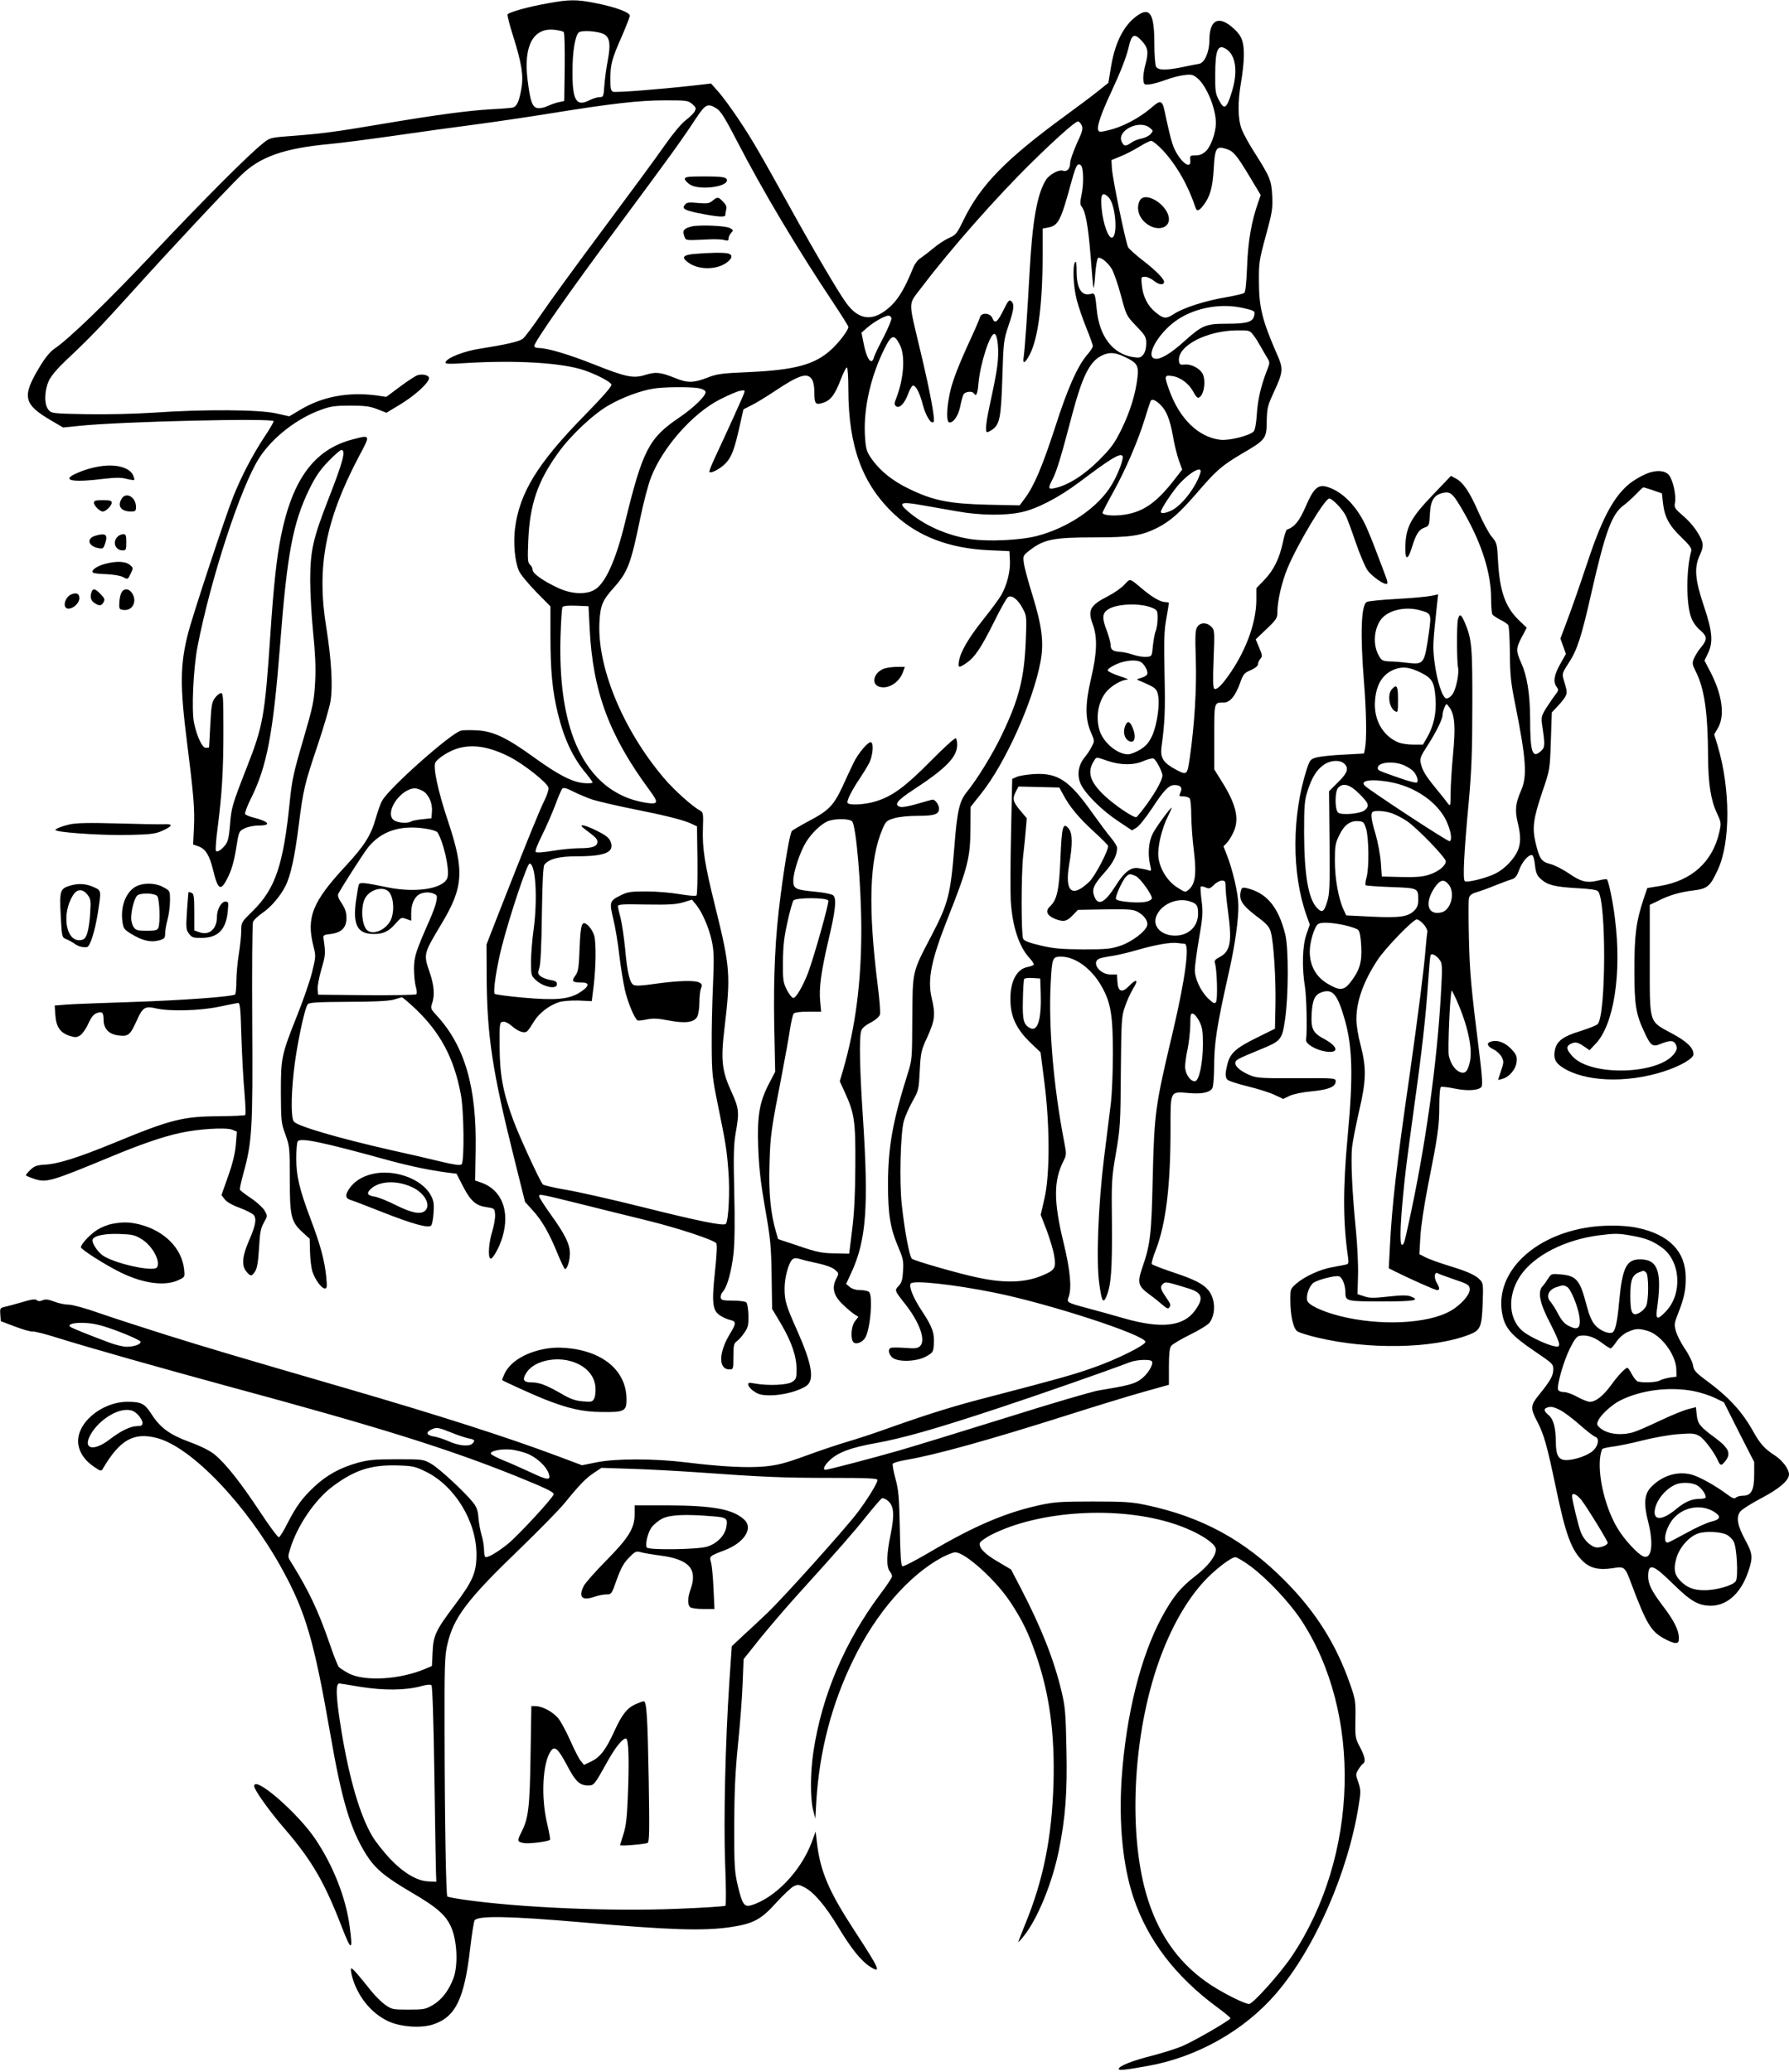 <?xml version="1.0" standalone="no"?>
<!DOCTYPE svg PUBLIC "-//W3C//DTD SVG 20010904//EN"
 "http://www.w3.org/TR/2001/REC-SVG-20010904/DTD/svg10.dtd">
<svg version="1.0" xmlns="http://www.w3.org/2000/svg"
 width="1105pt" height="1280pt" viewBox="0 0 1105 1280"
 preserveAspectRatio="xMidYMid meet">
<g transform="translate(0,1280) scale(0.1,-0.1)"
fill="#000000" stroke="none">
<path d="M3381 12779 c-115 -20 -237 -54 -246 -68 -3 -5 13 -66 35 -136 52
-165 65 -244 50 -325 -14 -80 -29 -109 -54 -115 -12 -2 -70 -7 -131 -10 -144
-8 -350 -36 -670 -90 -301 -51 -381 -61 -564 -75 -134 -10 -135 -11 -180 -48
-89 -71 -357 -340 -666 -667 -295 -313 -526 -536 -617 -598 -27 -18 -58 -55
-91 -110 -114 -188 -104 -234 73 -337 l70 -41 98 10 c255 27 1202 49 1202 29
0 -7 -24 -48 -54 -93 -74 -111 -146 -249 -196 -375 -51 -128 -251 -734 -279
-845 -49 -194 -50 -322 -6 -670 41 -324 48 -413 43 -524 l-5 -108 34 -12 c43
-16 67 -55 89 -145 31 -128 48 -136 93 -43 21 42 37 97 49 172 17 109 18 110
52 127 20 10 57 18 88 18 82 0 65 25 -35 50 -23 6 -45 15 -49 21 -3 6 12 48
34 92 101 201 139 403 182 952 43 563 79 754 180 962 39 79 66 119 118 173 37
38 73 70 80 70 30 0 12 -69 -79 -302 -95 -244 -112 -317 -113 -498 0 -80 8
-226 18 -325 13 -126 17 -216 13 -300 -7 -129 -12 -152 -77 -375 -58 -198 -66
-238 -80 -370 -39 -391 -89 -540 -227 -676 -73 -72 -73 -72 -73 -125 0 -30 -7
-94 -15 -144 -8 -49 -15 -125 -15 -167 0 -42 -4 -79 -8 -82 -23 -14 -331 -36
-632 -46 -184 -6 -368 -13 -409 -16 l-73 -6 4 -59 c5 -73 30 -109 87 -128 36
-11 44 -11 67 3 13 9 36 41 49 71 17 38 32 58 50 65 36 14 45 6 45 -40 0 -56
33 -90 93 -97 60 -7 71 2 112 93 37 82 50 90 121 74 83 -19 268 -14 384 10 58
12 112 23 120 24 13 1 16 -31 21 -209 4 -115 12 -270 19 -343 6 -74 9 -137 5
-140 -4 -4 -77 -7 -163 -8 -223 -1 -297 -20 -646 -164 -222 -91 -347 -131
-430 -135 -48 -3 -64 -9 -87 -31 -16 -15 -29 -31 -29 -34 0 -4 25 -14 55 -24
73 -23 103 -14 465 136 187 78 323 125 433 149 112 25 282 35 321 20 l29 -12
-6 -77 c-4 -53 -18 -114 -47 -196 l-42 -119 20 -26 c12 -16 46 -36 93 -53 41
-15 80 -36 87 -45 18 -24 10 -66 -29 -155 -42 -96 -48 -154 -19 -191 27 -34
35 -34 56 -1 12 18 19 59 24 143 5 96 11 125 30 158 23 41 23 41 4 75 -11 18
-49 53 -84 76 -36 24 -67 48 -68 53 -2 6 8 51 22 102 53 191 58 274 54 931 -2
330 0 610 5 621 4 11 30 36 58 55 51 34 112 105 142 166 32 62 58 182 82 374
29 227 35 252 120 505 35 105 69 221 76 260 16 92 6 260 -25 455 -62 376 -7
665 200 1058 74 138 74 137 -39 107 -234 -61 -370 -244 -441 -595 -27 -134
-46 -308 -66 -609 -34 -507 -45 -566 -146 -823 -90 -230 -95 -248 -103 -351
-6 -73 -12 -104 -27 -124 -24 -32 -51 -50 -60 -40 -4 4 0 67 10 140 27 210 36
355 36 605 0 211 -2 233 -16 230 -9 -2 -26 -15 -37 -31 -18 -23 -22 -48 -28
-165 -4 -75 -7 -138 -8 -139 0 -2 -9 -3 -20 -3 -22 0 -54 69 -72 152 -17 77
-5 338 21 473 82 423 268 990 382 1167 81 125 232 243 380 296 62 23 89 26
183 26 90 0 120 -4 166 -22 l56 -22 91 55 c89 55 172 131 172 159 0 19 -43 28
-74 17 -13 -6 -62 -37 -107 -71 l-83 -62 -60 9 c-174 23 -335 -7 -470 -88
l-69 -41 -81 18 c-102 24 -451 26 -751 5 -117 -8 -290 -12 -418 -10 -215 4
-219 5 -238 28 -27 33 -25 117 3 179 14 30 52 75 107 127 142 133 209 203 406
421 231 257 587 637 675 722 117 114 265 166 545 192 66 6 242 29 390 50 149
22 376 53 505 70 129 17 345 49 480 71 366 59 538 79 697 79 134 0 143 -1 169
-23 23 -20 25 -26 15 -45 -6 -12 -32 -37 -57 -56 -27 -21 -80 -85 -131 -158
-47 -68 -215 -296 -373 -508 -158 -212 -331 -449 -384 -527 -53 -78 -106 -149
-118 -157 -24 -17 -109 -36 -262 -60 -100 -15 -206 -57 -214 -84 -3 -11 19
-12 124 -5 313 19 597 2 734 -45 78 -27 160 -70 167 -88 3 -10 -51 -72 -163
-187 -293 -298 -405 -481 -433 -703 -11 -89 -1 -201 24 -260 8 -20 56 -78 105
-129 l90 -91 0 -183 c0 -217 12 -340 46 -480 39 -158 94 -275 175 -370 21 -26
39 -51 39 -55 0 -5 -24 -6 -52 -4 -73 6 -160 51 -308 158 -170 123 -252 162
-352 168 -42 2 -88 2 -101 -2 -61 -15 -437 -348 -485 -430 -11 -17 -29 -69
-42 -115 -29 -102 -70 -167 -185 -291 -205 -221 -244 -317 -199 -495 16 -62
15 -66 -9 -164 -14 -55 -55 -173 -91 -263 -98 -246 -101 -262 -101 -478 1
-176 2 -189 28 -259 26 -72 27 -82 27 -271 0 -234 8 -267 77 -331 l46 -42 2
-81 c1 -45 8 -100 15 -122 16 -49 56 -104 77 -104 13 0 14 11 8 73 -10 100
-36 197 -96 355 -70 186 -89 267 -89 376 0 50 4 97 9 105 16 24 148 -3 564
-118 138 -37 253 -61 369 -76 l48 -6 41 -80 c47 -90 79 -118 147 -127 46 -7
47 -8 50 -44 2 -20 -6 -67 -17 -104 -22 -69 -28 -159 -12 -169 13 -8 56 69 75
134 47 159 -5 291 -131 335 l-38 13 3 189 c7 387 -67 642 -241 831 -37 40 -38
45 -28 74 17 50 13 110 -14 189 -40 117 -40 115 71 301 138 229 144 330 39
643 -59 177 -91 326 -76 355 15 27 84 71 137 87 94 28 195 12 320 -51 89 -45
238 -163 242 -192 2 -12 -10 -48 -26 -80 -28 -56 -111 -259 -279 -688 l-78
-200 1 -200 c2 -363 35 -582 171 -1125 l66 -265 48 -53 c57 -62 102 -141 154
-269 21 -51 41 -93 45 -93 14 0 30 52 30 97 0 57 -30 118 -121 244 -38 53 -69
102 -69 109 0 15 2 15 260 -49 113 -28 296 -74 408 -101 187 -46 403 -117 426
-140 6 -6 4 -68 -8 -178 -21 -198 -15 -241 37 -272 17 -11 44 -22 59 -25 36
-8 35 -23 -2 -83 -72 -118 -74 -222 -4 -222 23 0 24 2 24 79 0 70 3 82 21 95
12 8 33 32 47 53 23 33 26 47 25 107 -1 38 -7 74 -13 80 -6 6 -43 11 -83 11
-61 0 -72 3 -75 18 -2 10 3 26 12 36 28 30 55 129 67 239 7 70 9 203 4 382 -5
225 -3 290 9 360 23 128 21 152 -25 253 -60 130 -68 197 -44 395 39 327 35
378 -55 742 -68 273 -83 369 -78 498 3 85 1 94 -17 104 -49 26 -160 126 -224
201 -255 301 -415 690 -398 969 6 100 19 130 89 208 85 95 105 146 163 430 20
95 49 208 66 250 71 185 257 396 425 482 49 25 104 49 123 53 30 6 33 5 28
-11 -5 -19 -98 -223 -179 -397 -23 -48 -39 -90 -36 -93 12 -11 74 24 105 59
34 39 51 86 83 230 l22 98 51 26 c29 14 90 52 137 83 154 103 205 120 234 78
10 -14 16 -44 16 -78 0 -76 7 -84 55 -68 47 15 73 51 110 148 15 39 31 70 36
70 5 0 9 -61 9 -137 1 -353 87 -586 285 -771 145 -136 340 -210 580 -221 l130
-6 3 -58 c3 -67 -18 -152 -54 -214 -13 -23 -64 -92 -113 -153 -91 -115 -138
-196 -148 -256 -7 -41 0 -42 48 -9 51 36 90 94 169 253 38 77 76 145 85 152
22 18 63 -12 93 -71 23 -42 24 -50 18 -194 -9 -233 -41 -361 -147 -583 -56
-118 -151 -273 -218 -356 -45 -56 -59 -116 -76 -336 -24 -300 -38 -352 -144
-555 -117 -224 -114 -210 -116 -505 -1 -250 -1 -257 -29 -345 -92 -292 -120
-450 -121 -675 0 -195 13 -277 67 -403 26 -61 30 -80 26 -138 -3 -54 -8 -73
-27 -93 -26 -28 -27 -27 40 -112 89 -113 128 -223 93 -259 -15 -15 -30 -17
-94 -12 -41 3 -81 3 -87 0 -20 -7 -15 -38 8 -59 33 -30 150 -27 209 6 43 24
45 28 48 75 5 70 -10 110 -73 205 -53 80 -82 150 -70 170 14 23 266 -5 519
-56 341 -69 931 -262 931 -304 0 -20 -176 -108 -319 -158 -116 -42 -235 -75
-631 -178 -230 -59 -375 -104 -635 -196 -85 -31 -198 -68 -250 -83 -52 -15
-169 -54 -259 -87 -137 -50 -180 -60 -263 -68 -108 -9 -262 -1 -483 26 -195
24 -434 24 -550 0 l-90 -18 -160 60 c-311 116 -717 246 -1265 406 -740 215
-903 264 -1146 340 -148 47 -334 107 -414 135 -81 29 -163 51 -185 51 -22 0
-62 8 -90 19 -37 14 -55 16 -72 8 -16 -7 -26 -7 -36 1 -9 8 -34 5 -92 -13 -44
-13 -93 -26 -108 -29 -26 -6 -28 -10 -25 -47 l3 -41 90 -34 c50 -19 98 -32
107 -30 10 2 82 -16 160 -41 200 -62 627 -183 1068 -303 921 -249 1340 -381
1760 -550 182 -74 230 -97 230 -111 0 -18 -218 -254 -283 -307 -61 -49 -116
-82 -137 -82 -5 0 -10 19 -10 43 0 24 -7 67 -16 96 -8 29 -17 77 -19 107 -3
42 -11 64 -33 92 -52 65 -206 208 -257 238 -50 29 -51 29 -215 29 -142 0 -176
-4 -245 -23 -107 -31 -187 -75 -263 -146 -75 -70 -112 -121 -168 -230 -22 -44
-45 -81 -51 -83 -6 -2 -59 69 -118 159 -119 180 -211 296 -279 352 -29 24 -85
52 -156 78 -124 46 -181 88 -237 176 -40 61 -61 72 -146 72 -164 -1 -322 -138
-303 -264 8 -53 42 -101 99 -139 38 -26 43 -27 52 -11 105 179 191 228 335
190 213 -56 551 -409 770 -805 148 -268 200 -447 300 -1022 71 -411 124 -589
222 -746 55 -87 116 -138 278 -233 166 -97 218 -144 251 -226 34 -87 38 -229
10 -305 -30 -78 -72 -133 -128 -166 -44 -26 -56 -28 -150 -28 -96 0 -103 1
-144 30 -24 17 -62 55 -86 85 -78 98 -114 140 -123 140 -4 0 -3 -21 4 -48 33
-122 115 -226 220 -277 76 -37 206 -47 283 -21 138 46 192 159 228 476 10 85
22 160 27 167 23 29 212 26 653 -12 556 -49 762 -55 930 -30 138 21 186 46
280 151 43 47 91 92 106 100 26 13 32 13 67 -5 59 -30 131 -115 212 -250 81
-134 141 -207 196 -242 70 -43 57 -14 -97 222 -161 247 -214 370 -234 554 l-7
60 -22 -60 c-66 -182 -230 -353 -378 -396 -41 -11 -53 7 -80 118 -21 91 -23
119 -23 373 1 210 6 329 23 500 13 124 26 294 29 378 l6 152 102 128 c57 70
156 186 220 257 267 295 357 398 435 496 46 57 89 107 96 112 7 4 23 -2 39
-15 37 -33 41 -84 16 -208 -25 -121 -27 -198 -6 -226 8 -10 15 -25 15 -32 0
-8 -31 -55 -69 -105 -222 -296 -365 -632 -417 -980 -19 -127 -20 -285 -2 -357
l14 -55 6 105 c19 311 95 603 228 875 140 289 345 525 551 635 31 16 67 30 79
30 62 0 254 -174 343 -311 75 -115 109 -186 157 -325 83 -240 116 -488 107
-794 -10 -330 -62 -592 -173 -863 -24 -59 -44 -111 -44 -114 0 -3 16 14 35 38
84 106 174 325 215 526 41 204 53 359 47 628 -4 222 -8 262 -30 355 -47 197
-124 392 -250 635 l-62 119 -81 48 c-81 47 -118 85 -112 115 2 9 32 31 68 50
299 153 794 182 1138 67 135 -45 252 -117 252 -156 0 -42 -49 -105 -130 -167
-90 -70 -136 -127 -204 -252 -131 -243 -221 -605 -248 -998 -18 -275 7 -535
72 -731 88 -265 261 -492 523 -684 42 -31 77 -60 77 -64 0 -12 -222 -140 -296
-172 -38 -16 -123 -43 -189 -60 -123 -31 -205 -64 -205 -82 0 -10 42 -6 180
19 303 54 594 218 790 445 239 276 448 752 513 1170 13 79 12 92 -3 137 -17
47 -17 50 0 79 10 16 23 33 29 36 18 12 12 44 -19 103 -29 54 -30 61 -28 172
2 108 0 123 -31 211 -86 250 -213 452 -406 646 -247 249 -511 393 -855 466
-91 19 -135 22 -330 22 -195 0 -239 -3 -326 -22 -212 -46 -405 -128 -683 -292
-85 -50 -160 -89 -167 -86 -9 3 -13 66 -16 233 -4 193 -8 240 -27 308 -12 44
-19 85 -17 91 3 7 38 17 78 24 184 31 515 123 1019 283 163 52 366 114 452
138 l157 44 0 111 c0 79 4 116 14 129 8 11 61 42 117 70 58 28 111 61 121 75
39 55 35 148 -9 200 -33 40 -90 68 -230 114 -62 21 -115 42 -119 47 -3 5 8 44
25 87 63 163 91 397 91 748 0 240 -5 231 116 221 78 -7 129 4 143 32 5 9 9 62
10 117 0 163 16 262 95 614 35 156 57 316 55 400 -1 71 -35 216 -71 308 l-21
53 21 22 c12 12 31 44 43 71 35 81 13 171 -80 317 l-41 66 0 201 c0 218 -2
212 60 212 37 0 70 39 99 119 20 57 27 64 67 81 27 12 44 26 44 36 0 10 7 25
15 34 13 15 12 22 -7 68 l-22 52 67 64 c61 58 67 68 67 104 0 69 27 186 63
273 63 150 230 429 257 429 20 0 81 -64 103 -107 8 -16 35 -88 60 -162 25 -73
58 -151 73 -173 28 -40 109 -96 122 -84 3 4 0 21 -7 39 -6 18 -32 85 -57 151
-24 65 -56 142 -69 170 -58 123 -145 210 -237 238 -57 17 -84 -7 -134 -123
-38 -88 -68 -125 -115 -141 -5 -2 -17 -37 -25 -78 -21 -100 -57 -173 -115
-233 l-49 -51 0 -71 c0 -134 -58 -299 -155 -444 -54 -80 -89 -116 -105 -106
-8 5 -9 58 -4 184 7 173 6 179 -15 200 -27 27 -66 27 -85 -1 -13 -18 -15 -50
-10 -202 6 -177 -8 -405 -37 -607 -16 -108 -17 -110 -85 -74 -79 42 -98 73
-90 138 21 156 24 224 19 452 -4 205 -3 267 11 343 9 50 16 94 16 97 0 3 -9 5
-20 5 -29 0 -77 26 -135 74 -92 77 -82 74 -120 34 -18 -20 -64 -52 -101 -71
-110 -56 -127 -86 -95 -172 30 -81 28 -175 -10 -337 -37 -157 -37 -250 0 -334
22 -50 22 -53 5 -85 -9 -19 -30 -51 -47 -71 -38 -48 -46 -110 -21 -163 28 -60
129 -160 226 -225 l90 -60 28 17 c16 9 59 64 97 121 71 109 102 142 137 142
38 0 51 -15 38 -44 -11 -25 -10 -26 17 -26 16 0 33 -6 39 -12 6 -7 10 -56 10
-108 1 -52 7 -149 16 -215 18 -151 9 -212 -39 -247 -15 -11 -18 -10 -69 23
-57 38 -103 113 -111 184 -7 59 20 176 60 254 14 28 24 51 22 51 -9 0 -96
-119 -117 -160 -25 -49 -32 -125 -16 -194 9 -38 8 -39 -15 -31 -13 4 -40 9
-60 12 -45 6 -85 -25 -136 -106 -68 -108 -109 -130 -133 -71 -18 44 -7 72 60
147 55 61 80 110 80 155 0 9 -16 36 -36 60 -20 23 -72 93 -115 153 -143 203
-214 251 -361 243 -46 -3 -95 -11 -109 -18 l-27 -12 -7 -327 c-4 -179 -5 -371
-2 -426 10 -157 50 -282 116 -354 17 -18 29 -37 26 -41 -3 -4 -20 -11 -38 -14
-73 -14 -114 -102 -105 -230 6 -88 42 -159 120 -235 l65 -62 24 -187 c34 -267
34 -572 0 -717 l-23 -100 36 -93 c19 -51 41 -122 47 -158 13 -77 6 -90 -69
-122 -106 -46 -231 -51 -397 -16 -114 23 -399 105 -413 118 -15 15 -45 174
-62 334 -16 140 -8 445 13 518 8 28 32 82 53 120 38 67 39 73 45 189 6 113 8
125 48 211 46 103 50 136 25 241 -26 114 -2 233 101 493 123 311 138 371 139
550 l1 135 65 82 c150 188 322 572 367 816 22 120 9 219 -52 417 -25 80 -48
166 -51 191 -6 46 -6 47 41 83 84 64 146 76 389 76 233 0 296 10 394 59 80 41
135 89 246 217 118 138 153 168 280 243 144 84 149 91 150 198 2 81 5 96 43
178 60 130 61 145 19 240 -89 204 -110 287 -110 445 -1 117 2 135 43 285 39
144 43 168 39 245 -5 95 -13 116 -109 267 -33 51 -68 115 -79 143 -25 63 -26
170 -4 295 9 50 17 124 17 165 0 82 -13 118 -60 161 -93 87 -153 60 -153 -69
0 -72 -29 -139 -62 -146 -13 -2 -58 -11 -101 -20 -107 -22 -154 -21 -167 3 -5
11 -10 74 -10 141 0 176 -25 224 -94 181 -88 -55 -147 -164 -173 -320 l-17
-103 -65 -52 c-36 -29 -127 -97 -201 -151 -368 -269 -523 -428 -628 -643 -41
-85 -48 -94 -90 -112 -25 -11 -68 -39 -96 -63 -28 -23 -64 -51 -79 -61 -16 -9
-35 -34 -44 -54 -64 -159 -111 -229 -189 -281 -84 -55 -159 -37 -227 57 -46
62 -201 326 -333 565 -203 366 -247 443 -330 567 -46 69 -103 147 -128 174
l-44 50 -103 -12 c-224 -25 -486 -45 -502 -39 -14 5 -17 20 -17 79 0 90 9 124
71 264 27 62 49 119 49 127 0 21 -91 54 -213 78 -117 23 -160 23 -296 -2z
m101 -177 c5 -5 7 -102 6 -217 l-3 -209 -32 -7 c-18 -3 -48 -14 -68 -23 -20
-10 -48 -16 -63 -14 -34 4 -47 41 -63 172 -27 212 34 326 165 312 27 -3 53 -9
58 -14z m253 -16 c32 -21 37 -64 19 -159 -9 -45 -18 -115 -21 -154 -5 -69 -6
-73 -29 -73 -14 0 -43 -9 -65 -20 -80 -41 -104 1 -103 180 0 117 15 212 37
238 15 18 129 10 162 -12z m3316 -37 c40 -43 44 -70 25 -143 -10 -35 -16 -78
-14 -97 3 -32 5 -34 38 -30 19 1 64 14 99 27 35 13 87 27 115 30 46 6 55 3 82
-19 57 -48 114 -187 114 -277 0 -57 -29 -141 -60 -172 -21 -20 -38 -28 -65
-28 -34 0 -36 -2 -33 -27 9 -78 -81 4 -111 101 -11 34 -27 102 -37 149 -25
126 -27 128 -99 66 -73 -61 -174 -114 -256 -133 -53 -13 -61 -13 -66 1 -9 22
21 107 79 231 60 129 94 216 109 279 18 81 35 90 80 42z m527 -55 c56 -39 68
-141 31 -260 -33 -108 -47 -116 -81 -51 -20 37 -23 56 -22 157 0 156 17 193
72 154z m-3152 -364 c26 -17 52 -58 127 -203 159 -308 375 -670 597 -1002 49
-74 90 -139 90 -145 0 -20 -56 -94 -105 -139 -102 -94 -224 -127 -515 -140
-164 -7 -193 -11 -253 -35 -84 -32 -121 -33 -198 -1 -90 36 -119 39 -183 19
-74 -23 -116 -15 -318 65 -155 62 -288 101 -340 101 -17 0 -28 5 -28 13 0 24
218 336 520 742 321 433 386 523 475 658 63 95 75 101 131 67z m2255 -104 c10
-20 5 -38 -30 -113 -22 -50 -41 -103 -41 -120 0 -34 -20 -56 -43 -48 -25 10
-85 -22 -107 -57 -54 -87 -83 -252 -100 -558 -14 -262 -30 -486 -37 -534 -8
-49 8 -42 38 15 52 102 79 315 79 620 l0 157 32 6 c66 13 79 38 148 291 25 92
36 111 56 94 17 -14 19 -116 3 -189 -8 -38 -8 -54 1 -65 25 -31 41 -118 56
-304 8 -107 16 -196 18 -199 3 -2 8 37 11 87 4 50 12 94 17 97 14 9 56 -23 83
-64 13 -20 39 -94 58 -165 34 -127 34 -127 95 -191 57 -59 62 -68 62 -109 0
-28 -7 -53 -18 -67 -16 -20 -24 -22 -63 -16 -126 19 -210 129 -225 296 -9 92
-12 102 -34 95 -58 -18 -90 31 -90 137 0 51 -3 68 -10 58 -16 -25 -11 -147 10
-230 11 -43 38 -122 60 -176 22 -54 40 -104 40 -112 0 -8 -16 -33 -36 -55 -59
-70 -120 -206 -198 -450 -77 -236 -128 -358 -186 -436 l-32 -43 -196 4 c-239
6 -337 25 -487 98 -107 51 -186 117 -240 198 -24 37 -28 55 -33 136 -8 167 37
365 123 536 42 84 59 87 93 20 35 -69 25 -209 -23 -332 -12 -30 -12 -38 -1
-47 21 -17 53 16 74 73 10 27 23 51 29 53 18 6 43 -40 63 -118 18 -68 51 -121
66 -106 12 11 -21 187 -80 434 -78 331 -79 284 8 400 179 236 462 557 678 769
147 145 270 254 286 254 7 0 17 -11 23 -24z m420 -15 c23 -19 23 -19 5 -40
-10 -11 -35 -23 -55 -27 -20 -3 -48 -14 -63 -25 -36 -25 -46 -24 -60 6 -31 68
109 138 173 86z m82 -140 c86 -94 156 -217 201 -353 8 -26 22 -22 50 15 41 53
57 114 63 230 7 123 16 137 77 117 45 -14 63 -36 144 -170 l69 -115 -14 -40
c-43 -121 -64 -242 -70 -397 -4 -99 -10 -161 -17 -167 -7 -6 -56 -17 -111 -27
-128 -21 -268 -66 -323 -103 -50 -33 -65 -31 -116 11 -47 38 -76 96 -83 164
-6 53 -5 54 20 54 14 0 39 -12 56 -26 29 -24 61 -27 61 -5 0 19 -54 73 -131
132 -43 33 -84 70 -91 82 -15 28 -95 416 -100 485 l-3 53 56 23 c31 12 82 39
115 59 32 20 66 37 75 37 9 0 42 -27 72 -59z m-334 -292 c42 -45 57 -240 19
-247 -22 -4 -54 84 -63 175 -10 94 3 115 44 72z m834 -683 c69 -16 71 -18 63
-49 -9 -36 -46 -47 -167 -47 -133 0 -153 -9 -266 -110 -86 -78 -151 -115 -183
-105 -58 18 34 171 149 244 113 73 269 99 404 67z m-2177 -60 c3 -8 -19 -61
-48 -118 -30 -57 -57 -113 -60 -125 -14 -54 -45 -13 -64 87 l-13 65 37 32 c39
34 108 73 130 73 7 0 15 -6 18 -14z m2237 -108 c14 -18 34 -51 46 -73 12 -22
30 -52 39 -67 16 -26 16 -30 -2 -75 -38 -98 -57 -181 -63 -271 -4 -60 -11 -99
-20 -108 -27 -26 -151 -57 -205 -51 -135 16 -251 128 -315 304 -33 91 -32 97
17 90 51 -7 104 -47 131 -98 11 -22 25 -39 32 -36 35 11 49 115 21 155 -22 31
-70 54 -107 50 -28 -3 -32 0 -35 22 -11 93 171 188 360 189 75 1 77 0 101 -31z
m-798 -132 c78 -36 89 -54 81 -126 -12 -104 -45 -211 -98 -320 -45 -91 -64
-117 -142 -195 -92 -92 -193 -155 -274 -171 -39 -8 -40 -1 -7 63 24 49 52 142
119 398 60 225 105 318 175 355 48 26 86 25 146 -4z m-2630 -194 c25 -5 41
-13 43 -23 4 -23 -72 -97 -163 -159 -187 -126 -226 -202 -334 -646 -58 -240
-125 -385 -193 -420 -55 -29 -142 -23 -221 14 -91 42 -157 89 -157 111 0 10
-7 25 -16 32 -14 12 -16 32 -11 149 9 224 58 367 185 543 77 108 220 242 315
295 82 47 192 88 272 101 62 11 227 12 280 3z m2849 -99 c39 -36 62 -91 81
-198 8 -49 25 -116 36 -148 l21 -58 -44 -57 c-111 -144 -193 -203 -309 -221
-66 -11 -139 -5 -139 11 0 5 29 61 65 126 77 139 152 313 196 454 17 57 34
106 36 111 8 14 28 7 57 -20z m-231 -319 c11 -11 -25 -109 -64 -175 -82 -141
-268 -269 -464 -320 -103 -27 -306 -36 -413 -19 -146 23 -286 86 -384 171 -63
54 -46 62 87 38 61 -11 161 -28 223 -39 135 -24 289 -26 387 -5 98 20 233 90
361 186 197 148 250 180 267 163z m481 -106 c-27 -88 -115 -202 -179 -232 -36
-17 -65 -21 -65 -8 0 18 78 134 118 177 71 75 141 110 126 63z m-300 -832 c34
-14 36 -17 36 -65 0 -27 -5 -62 -11 -78 -7 -15 -14 -57 -18 -93 -6 -65 -6 -65
-39 -68 -18 -2 -55 4 -82 13 -26 9 -63 17 -82 18 -44 3 -58 13 -58 42 0 14
-11 55 -25 92 -29 75 -27 105 9 128 54 36 197 41 270 11z m-3472 -127 c19
-390 120 -662 371 -1002 57 -78 54 -88 -25 -76 -206 33 -359 169 -445 397 -61
164 -88 370 -81 627 3 94 8 177 12 184 5 8 33 11 84 9 l77 -3 7 -136z m3409
-212 c22 -17 41 -56 35 -72 -3 -8 -20 -18 -38 -23 -28 -8 -30 -10 -13 -16 11
-4 40 -17 65 -29 38 -19 46 -28 53 -62 12 -58 -7 -184 -36 -249 -20 -43 -37
-63 -73 -86 -26 -16 -61 -30 -76 -30 -67 0 -154 73 -177 149 -24 83 -8 175 41
236 33 39 94 75 130 76 13 0 -8 10 -46 22 -38 12 -71 28 -74 35 -2 7 19 23 50
37 57 27 132 33 159 12z m-208 -608 c80 -27 161 -27 221 0 26 11 53 18 61 15
15 -6 55 -82 55 -105 -1 -27 -37 -94 -94 -174 -32 -44 -62 -81 -67 -83 -16 -6
-132 72 -195 131 -91 85 -111 146 -68 215 17 27 11 27 87 1z m-3183 -239 c36
-11 142 -36 236 -55 207 -41 324 -70 373 -93 l36 -17 3 -209 c1 -115 -1 -213
-6 -218 -5 -5 -51 -1 -103 8 -52 9 -144 17 -206 17 -98 0 -117 -3 -159 -24
-69 -34 -71 -42 -46 -146 12 -48 29 -149 37 -223 9 -74 25 -172 35 -217 18
-77 59 -175 78 -187 4 -2 30 0 56 6 39 8 68 7 135 -6 104 -20 159 -13 178 24
7 14 13 53 13 87 0 34 4 73 10 87 8 21 6 27 -10 36 -28 15 -130 12 -268 -7
-89 -13 -127 -15 -140 -7 -23 15 -38 78 -51 225 -7 68 -19 151 -27 184 -9 33
-17 67 -17 75 -2 13 22 15 171 12 138 -2 185 0 230 13 l56 17 24 -29 c38 -45
81 -144 98 -224 14 -62 15 -106 8 -274 -5 -110 -9 -281 -8 -380 1 -166 4 -194
37 -355 50 -246 56 -280 66 -415 10 -122 1 -309 -16 -326 -14 -14 -163 16
-523 106 -184 46 -393 93 -465 105 -71 12 -135 27 -142 33 -17 17 -147 299
-183 398 -63 170 -83 278 -84 449 -1 151 0 155 21 158 12 2 35 -9 55 -27 41
-36 81 -48 97 -29 7 7 25 34 40 59 32 51 94 99 154 118 21 7 73 11 120 10 l82
-4 12 95 c14 120 16 264 3 311 -6 19 -21 46 -35 59 -41 39 -49 18 -55 -140 -5
-122 -8 -142 -27 -168 -25 -35 -18 -42 44 -42 48 0 41 -26 -17 -62 -67 -42
-150 -49 -350 -31 -91 8 -169 19 -174 23 -12 12 11 166 44 294 50 194 156 511
171 511 38 0 51 -221 24 -415 -8 -58 -15 -144 -15 -191 0 -81 1 -87 28 -112
47 -45 132 -62 132 -27 0 15 -9 21 -41 26 -22 4 -49 14 -60 23 -17 14 -18 20
-8 51 8 22 14 142 16 330 3 203 8 299 16 309 29 35 90 51 200 51 181 0 238 27
206 96 -10 21 -35 39 -89 65 -76 37 -114 41 -69 8 68 -51 79 -62 79 -79 0 -29
-31 -40 -109 -40 -38 0 -113 -7 -166 -16 -59 -10 -100 -13 -106 -7 -5 5 10 46
39 103 26 52 62 136 81 185 18 50 38 95 43 102 8 9 23 6 67 -16 31 -16 86 -39
121 -51z m2907 31 c38 -73 97 -144 187 -226 46 -42 87 -83 90 -90 7 -20 -79
-187 -116 -222 -107 -103 -153 -63 -124 107 22 125 21 192 -3 221 -35 43 -43
15 -51 -183 -8 -198 -21 -257 -65 -298 -30 -28 -19 -55 30 -76 52 -21 75 -17
110 21 l33 34 168 3 c144 2 174 0 201 -15 41 -22 67 -60 58 -86 -11 -37 -94
-99 -163 -123 -60 -20 -85 -23 -232 -23 -136 1 -182 5 -263 24 -68 16 -100 28
-107 41 -13 24 -13 397 0 515 6 50 13 122 16 160 l6 70 -41 49 c-45 53 -49 72
-26 117 l16 30 126 -3 126 -3 24 -44z m-3958 24 c37 -19 63 -74 59 -128 l-3
-42 -56 -6 c-31 -3 -61 -9 -68 -13 -25 -16 -93 -9 -113 11 -50 51 48 191 135
193 10 0 31 -7 46 -15z m25 -235 c33 -5 63 -15 68 -22 36 -57 74 -219 63 -274
-13 -72 -188 -103 -370 -66 -150 31 -173 33 -179 16 -3 -8 -11 -55 -18 -104
-19 -146 11 -200 111 -200 59 0 92 16 133 63 35 40 38 41 67 30 l31 -11 0 46
c0 68 27 115 70 125 22 6 46 5 64 -2 26 -10 28 -14 21 -49 -3 -20 -22 -73 -42
-117 -85 -193 -96 -227 -96 -300 0 -38 5 -88 11 -110 7 -22 8 -43 4 -47 -5 -5
-143 -7 -308 -6 l-299 3 -3 33 c-2 18 9 74 23 124 26 87 27 97 13 193 -3 17 4
21 44 25 67 8 98 39 98 99 0 34 -8 58 -29 90 -21 31 -27 49 -21 60 23 44 156
251 182 284 83 104 203 143 362 117z m4381 -292 c29 -13 108 -125 99 -140 -13
-20 -57 -27 -135 -21 -54 4 -83 11 -86 20 -6 15 40 115 63 138 19 18 25 18 59
3z m555 -70 c0 -24 7 -90 15 -148 26 -193 15 -249 -56 -285 -25 -13 -30 -21
-24 -38 12 -39 17 -221 6 -237 -8 -12 -16 -9 -47 20 -47 45 -84 123 -84 178 0
23 12 111 26 194 23 134 25 162 16 232 -6 44 -8 84 -6 88 3 4 16 2 30 -4 22
-10 28 -8 52 15 14 15 37 27 49 27 20 0 23 -5 23 -42z m-5163 -34 c27 -41 29
-123 5 -171 -32 -61 -111 -92 -146 -58 -32 33 -39 141 -12 194 31 60 123 81
153 35z m4950 -55 c36 -13 43 -25 43 -74 0 -79 -59 -135 -142 -135 -82 0 -138
54 -118 114 26 79 134 127 217 95z m-41 -259 c34 0 6 -213 -71 -541 -110 -463
-115 -501 -125 -904 -8 -360 -15 -413 -66 -561 -30 -89 -24 -110 46 -161 25
-18 60 -46 79 -63 26 -23 37 -27 43 -18 11 18 11 18 -22 67 -34 50 -36 63 -15
81 15 13 25 11 160 -31 82 -26 91 -60 36 -135 -71 -99 -208 -114 -436 -49 -71
21 -175 49 -230 64 -124 33 -127 35 -115 67 21 54 11 165 -30 334 -63 258 -63
386 -1 508 18 36 19 43 5 113 -67 346 -99 721 -84 988 8 154 11 161 64 161 88
0 190 -75 251 -185 56 -99 69 -177 69 -415 0 -113 -6 -248 -12 -300 -6 -52
-26 -207 -43 -345 -36 -294 -49 -637 -29 -777 15 -108 24 -124 44 -77 29 69
36 167 34 446 -3 265 -2 286 25 441 26 152 28 182 30 500 3 315 4 341 25 402
12 36 35 86 51 113 35 54 21 64 -24 17 -44 -46 -69 -38 -73 23 l-3 47 -40 0
c-69 0 -122 78 -66 99 12 4 45 11 74 15 29 4 99 20 157 37 118 34 208 49 250
43 16 -2 35 -4 42 -4z m-888 -300 c6 -165 -18 -247 -66 -221 -40 21 -47 49
-44 175 1 65 5 123 8 128 3 5 27 8 52 6 l47 -3 3 -85z m-3862 -102 c154 -147
238 -304 280 -527 20 -101 23 -416 5 -434 -8 -8 -44 -3 -128 17 -65 16 -203
48 -308 71 -320 73 -569 145 -599 175 -18 18 -19 146 -2 305 16 153 67 397 87
421 9 11 61 14 248 15 160 0 250 5 281 13 25 8 48 14 52 15 5 0 42 -32 84 -71z
m4842 -78 c18 -36 22 -61 22 -138 0 -120 -24 -232 -50 -232 -29 0 -60 47 -60
91 0 21 7 71 16 111 8 40 15 106 16 146 0 62 2 73 16 70 10 -2 27 -23 40 -48z
m-6674 -1916 c71 -27 131 -55 134 -62 5 -16 -39 -32 -86 -32 -20 0 -66 11
-102 24 -132 49 -240 93 -247 100 -17 16 27 27 97 23 59 -4 103 -15 204 -53z
m6381 -184 c12 -19 -29 -84 -70 -112 -39 -28 -78 -38 -260 -68 -38 -6 -290
-80 -560 -165 -269 -84 -569 -176 -665 -204 -163 -47 -445 -121 -462 -121 -18
0 -6 28 25 57 51 50 130 80 287 108 166 30 368 87 760 217 228 75 666 228 810
283 42 16 126 19 135 5z m-6264 -329 c16 -16 29 -39 29 -50 0 -17 -6 -21 -32
-21 -43 -1 -100 -28 -173 -84 -93 -71 -160 -60 -122 19 41 86 151 165 230 165
29 0 46 -7 68 -29z m1934 -110 c41 -17 90 -33 109 -37 38 -7 43 -13 24 -32
-20 -20 -83 -14 -144 13 -31 14 -74 28 -96 31 -43 7 -50 25 -15 42 33 16 42
15 122 -17z m479 -134 c58 -27 110 -77 125 -119 16 -46 -6 -44 -115 8 -55 25
-130 59 -169 74 -38 16 -71 33 -73 39 -6 17 59 31 122 26 33 -3 82 -16 110
-28z m-631 -110 c177 -88 311 -308 310 -512 0 -110 -24 -164 -133 -309 -119
-158 -134 -190 -138 -294 l-4 -84 -42 -18 c-156 -66 -372 -79 -472 -28 -27 15
-56 33 -62 41 -6 7 -32 72 -56 143 -69 201 -129 328 -238 503 -21 32 -21 34
-4 88 45 142 152 298 259 379 136 102 237 135 399 131 100 -3 112 -6 181 -40z
m1666 -2 c417 -30 539 -35 829 -35 234 0 292 -3 292 -13 0 -19 -62 -120 -124
-202 -75 -99 -457 -525 -557 -620 -46 -44 -114 -108 -152 -142 l-67 -63 -15
-220 c-25 -378 -36 -853 -26 -1125 6 -137 6 -254 2 -258 -4 -4 -137 -13 -296
-19 -416 -17 -972 7 -1318 56 -54 8 -101 17 -104 20 -8 8 -16 463 -17 1016 -1
407 1 474 17 540 38 167 122 278 446 590 117 113 243 241 279 285 96 118 132
154 182 187 l45 30 185 -6 c102 -3 282 -13 399 -21z m3428 -583 c102 -77 233
-216 307 -326 382 -576 359 -1462 -54 -2080 -72 -107 -241 -296 -265 -296 -26
0 -149 61 -234 116 -187 122 -315 295 -389 524 -127 390 -98 1016 67 1479 73
204 169 374 280 494 65 70 165 147 191 147 10 0 54 -26 97 -58z m-5500 -743
c143 -23 278 -22 373 4 36 10 58 12 65 6 6 -6 13 -216 18 -557 4 -301 9 -572
10 -602 l2 -55 -47 2 c-71 2 -155 52 -241 142 -39 43 -87 103 -106 135 -77
129 -142 352 -191 645 -35 213 -39 301 -14 301 2 0 61 -9 131 -21z"/>
<path d="M4230 11695 c0 -8 15 -25 33 -36 56 -35 227 -15 227 27 0 20 -27 24
-146 24 -95 0 -114 -3 -114 -15z"/>
<path d="M4401 11560 c-20 -17 -33 -19 -90 -14 -55 5 -69 4 -80 -10 -20 -24
-5 -34 75 -51 123 -25 174 -29 174 -14 0 8 3 24 6 36 4 15 -2 29 -20 47 -30
31 -34 31 -65 6z"/>
<path d="M4272 11401 c-48 -12 -58 -25 -46 -58 11 -30 0 -29 149 -22 39 2 82
1 98 -4 22 -6 27 -4 27 10 0 9 7 24 16 34 14 16 14 18 -7 30 -28 15 -191 21
-237 10z"/>
<path d="M4285 11231 c-70 -7 -78 -23 -28 -57 61 -41 165 -41 226 0 40 27 46
51 15 60 -26 7 -125 5 -213 -3z"/>
<path d="M6198 10884 c-38 -76 -53 -87 -68 -50 -12 33 -69 38 -77 6 -3 -10
-25 -63 -50 -117 -85 -184 -121 -278 -137 -355 -21 -100 -21 -178 -1 -178 26
0 54 42 66 99 6 31 15 64 20 74 10 18 54 23 64 7 15 -23 23 -5 29 64 11 123
73 312 99 303 20 -6 29 -106 17 -197 -6 -47 -25 -144 -41 -216 -29 -131 -36
-194 -21 -194 4 0 18 7 31 16 46 33 54 73 62 319 7 221 8 234 38 323 35 103
38 134 16 152 -12 10 -20 0 -47 -56z"/>
<path d="M7040 11561 c-25 -49 -5 -112 49 -148 60 -41 131 -23 131 32 0 86
-146 179 -180 116z"/>
<path d="M6949 8313 c-16 -43 1 -88 36 -95 26 -4 32 37 11 86 -18 43 -33 46
-47 9z"/>
<path d="M3920 3448 c0 -88 -34 -145 -174 -287 -68 -69 -131 -140 -140 -158
-35 -69 -11 -94 64 -68 23 8 57 15 75 15 32 0 33 2 65 93 26 71 43 102 75 134
39 40 44 42 76 33 19 -5 72 -14 119 -20 178 -24 230 -83 185 -210 -18 -51 -19
-92 -3 -108 7 -7 41 -12 81 -12 l70 0 -6 128 c-3 70 -10 141 -15 159 -12 39
-11 40 84 76 120 46 177 134 123 187 -69 66 -192 89 -471 90 l-208 0 0 -52z
m478 -15 c92 -7 98 -12 88 -68 -10 -53 -59 -102 -119 -120 -60 -18 -362 -22
-372 -5 -11 18 5 88 28 122 12 18 42 43 67 56 48 24 138 29 308 15z"/>
<path d="M3924 2271 c-51 -23 -83 -64 -129 -165 -52 -114 -87 -160 -141 -187
l-47 -22 -21 26 c-12 15 -40 71 -64 125 -24 54 -57 116 -74 137 -34 40 -97 74
-139 75 l-27 0 -5 -307 c-5 -324 -13 -386 -57 -473 -27 -53 -26 -58 15 -66 31
-6 151 9 162 20 3 3 -5 47 -17 98 -40 165 -29 382 24 453 23 31 44 11 98 -90
52 -100 78 -124 128 -125 40 0 39 -1 126 155 47 83 89 135 110 135 17 0 21
-132 12 -355 -5 -131 -11 -185 -27 -235 -11 -36 -21 -67 -21 -69 0 -7 156 6
170 14 11 7 12 74 7 384 -7 399 -13 491 -31 491 -6 0 -30 -9 -52 -19z"/>
<path d="M624 9920 c-61 -9 -115 -26 -168 -52 -74 -38 5 -49 185 -26 71 8 106
9 139 0 24 -6 46 -9 49 -7 2 3 -1 16 -7 29 -21 47 -102 70 -198 56z"/>
<path d="M10190 9881 c-40 -13 -102 -48 -136 -78 -94 -83 -164 -218 -256 -498
-38 -115 -90 -264 -115 -330 l-45 -120 17 -47 17 -48 -36 -64 c-38 -68 -44
-109 -21 -140 13 -17 12 -22 -6 -45 -11 -14 -37 -51 -56 -81 -31 -49 -34 -60
-29 -100 20 -135 19 -146 -5 -169 -54 -50 -68 -11 -68 201 -1 154 -19 264 -56
345 -32 71 -32 89 5 158 l30 57 -51 49 c-81 79 -116 178 -126 359 -6 111 -7
116 -38 153 -18 20 -55 90 -84 155 -54 124 -94 183 -141 207 l-28 15 -110
-115 c-133 -139 -165 -195 -171 -303 -5 -102 12 -113 39 -26 26 85 44 113 80
125 27 10 28 13 32 84 4 86 27 120 86 131 44 8 59 -7 132 -136 105 -187 160
-364 160 -518 0 -48 4 -92 8 -98 4 -6 26 -21 49 -33 23 -11 45 -26 49 -33 5
-7 9 -85 10 -173 1 -136 6 -184 33 -316 68 -342 75 -444 36 -533 -34 -78 -39
-120 -21 -196 20 -82 20 -128 1 -174 -22 -52 -81 -114 -137 -142 -55 -28 -174
-58 -190 -48 -14 9 -6 170 24 491 17 190 22 309 22 588 1 368 -3 417 -46 518
-23 54 -33 58 -43 20 -8 -32 -7 -265 1 -298 8 -33 -13 -136 -35 -165 -10 -14
-26 -25 -36 -25 -25 0 -60 108 -75 229 -11 91 -10 109 16 353 l7 61 -43 -9
c-23 -5 -118 -14 -211 -19 -92 -5 -177 -13 -187 -19 -35 -19 -41 -199 -17
-496 15 -185 17 -357 6 -410 l-6 -30 -125 -7 c-69 -3 -144 -11 -167 -17 -39
-11 -42 -14 -62 -74 -92 -287 -93 -641 -2 -900 l21 -59 -21 -61 c-25 -72 -28
-206 -9 -322 10 -60 15 -272 7 -329 -3 -25 61 -63 121 -72 84 -13 79 30 -8 77
-72 38 -84 63 -78 162 5 82 20 112 61 127 68 23 97 -10 142 -165 49 -170 54
-349 19 -725 -30 -324 -29 -534 3 -752 4 -33 2 -38 -18 -41 -13 -3 -51 -10
-83 -16 -74 -13 -170 -58 -219 -101 -36 -31 -37 -34 -37 -99 0 -98 18 -180 44
-196 12 -8 69 -26 126 -39 311 -74 704 -68 927 16 77 28 85 46 91 194 4 112 3
127 -14 145 -28 31 -76 53 -194 89 -58 18 -123 41 -144 52 l-39 20 6 106 c3
63 23 194 47 317 61 307 70 368 70 492 0 62 4 115 10 118 5 3 43 -1 85 -10 79
-16 147 -12 165 10 8 9 5 60 -9 177 -55 440 -63 526 -68 739 -3 125 -3 238 0
251 5 17 17 27 44 35 21 6 72 24 113 41 41 16 88 34 105 39 24 7 33 18 48 58
18 51 60 99 81 92 6 -2 14 -30 17 -62 6 -49 12 -64 37 -86 41 -37 85 -48 225
-56 79 -4 121 -10 128 -20 51 -60 49 -758 -2 -819 -6 -8 -55 -27 -108 -44
-106 -32 -146 -62 -157 -117 -10 -50 2 -78 45 -106 135 -90 394 -101 625 -27
104 33 186 81 186 107 0 40 -41 79 -132 128 -146 79 -138 52 -138 456 l0 339
48 23 c70 36 138 56 222 66 87 11 103 25 150 127 79 169 79 500 -1 768 l-21
69 24 41 c43 77 26 204 -49 348 l-35 67 21 44 c34 70 28 136 -25 294 -55 163
-61 238 -24 315 15 33 20 56 15 75 -11 47 -63 119 -121 168 -50 43 -54 49 -48
80 8 44 -12 138 -37 169 -21 27 -65 33 -119 17z m20 -110 l55 -19 7 -62 c10
-85 37 -136 114 -210 51 -49 64 -68 60 -84 -31 -113 -32 -323 -1 -409 11 -30
32 -60 57 -81 45 -39 45 -57 0 -111 -14 -16 -31 -45 -39 -63 -12 -29 -11 -36
11 -80 54 -106 75 -257 76 -527 1 -165 17 -269 55 -349 26 -56 27 -61 15 -115
-41 -184 -169 -301 -365 -334 l-80 -13 -22 -64 c-47 -142 -58 -223 -58 -440 0
-226 9 -276 67 -398 33 -71 48 -81 92 -62 62 25 84 24 97 -3 9 -20 8 -30 -6
-51 -89 -135 -521 -149 -634 -20 -36 40 -39 59 -12 74 29 15 45 13 84 -14 l35
-24 35 37 c115 117 165 435 122 776 -13 107 -39 232 -50 243 -2 2 -27 -1 -55
-8 -69 -17 -106 -7 -181 45 -35 24 -86 50 -112 57 -57 14 -69 32 -93 135 -21
90 -13 147 43 313 46 135 46 135 52 312 l6 177 36 38 c20 21 42 48 48 61 12
22 11 31 -11 104 -10 35 -9 41 31 102 53 81 79 161 141 436 85 373 125 483
197 537 21 15 56 47 78 70 22 23 42 42 45 42 3 1 30 -8 60 -18z m-1440 -741
c72 -20 72 -21 55 -144 -27 -188 -30 -193 -132 -181 -38 5 -88 9 -113 9 -38 2
-47 6 -62 33 -40 67 -33 168 14 229 44 55 149 79 238 54z m9 -387 c68 -34 81
-58 88 -162 6 -87 -12 -167 -53 -238 l-25 -43 -60 0 c-33 0 -74 6 -93 14 -95
40 -152 140 -143 256 7 103 48 168 124 196 49 18 93 12 162 -23z m176 -216
c31 -47 36 -121 20 -286 -8 -86 -15 -194 -15 -241 -1 -82 -1 -84 -18 -62 -9
13 -43 55 -75 94 -64 79 -81 107 -92 155 -5 28 0 43 41 105 53 82 94 164 94
190 0 20 17 68 25 68 2 0 11 -10 20 -23z m-653 -344 c31 -28 22 -58 -38 -116
l-55 -55 3 -313 c2 -277 1 -321 -15 -371 -19 -63 -32 -70 -64 -35 -52 56 -77
204 -78 457 0 174 2 203 22 266 27 83 56 130 102 161 40 27 97 30 123 6z m373
-12 c22 -10 47 -27 56 -37 22 -25 32 -61 20 -68 -6 -4 -54 9 -108 28 -133 47
-133 46 -133 62 0 36 99 45 165 15z m-72 -106 c146 -31 277 -124 330 -235 29
-61 38 -121 21 -127 -11 -4 -487 309 -523 342 -38 36 50 46 172 20z m-207 -69
c59 -59 64 -74 34 -101 -25 -22 -143 -33 -165 -15 -21 18 -21 133 1 154 31 32
72 20 130 -38z m203 -121 c23 -8 63 -29 89 -46 64 -43 242 -227 242 -250 0
-28 -47 -65 -104 -83 -39 -13 -83 -16 -172 -14 l-119 3 -6 85 c-3 47 -18 125
-32 175 -27 90 -32 126 -20 138 11 12 79 8 122 -8z m-161 -95 c17 -57 19 -241
3 -299 -7 -23 -9 -46 -6 -50 4 -3 74 -8 156 -11 168 -6 169 -6 169 -78 0 -32
-6 -49 -24 -67 -39 -39 -89 -46 -263 -38 l-158 8 -16 35 c-31 66 -54 191 -54
300 0 94 3 111 27 160 31 64 68 91 118 87 31 -2 35 -6 48 -47z m511 -346 c40
-51 13 -155 -44 -170 -87 -22 -109 56 -43 154 34 49 58 53 87 16z m-155 -245
c15 -17 25 -39 22 -48 -2 -9 -7 -56 -11 -106 -9 -116 -44 -393 -99 -781 -79
-546 -109 -805 -121 -1054 l-7 -135 33 -17 c85 -43 253 -118 265 -118 18 0 18
12 -3 48 -18 31 -12 69 9 55 7 -4 54 -21 103 -38 81 -27 90 -33 93 -57 4 -33
-51 -97 -116 -135 -140 -82 -439 -96 -687 -33 -112 29 -194 68 -201 96 -8 33
14 92 40 110 31 20 135 46 157 39 20 -7 39 -54 39 -99 0 -55 6 -56 227 -56
201 0 238 7 176 31 -20 8 -58 8 -138 -1 -90 -10 -117 -10 -150 2 l-40 13 3
115 c2 63 -4 189 -13 280 -23 229 -32 430 -24 511 4 38 24 138 43 222 45 191
47 268 10 410 -15 56 -27 129 -26 162 0 110 44 233 131 365 47 72 219 250 242
250 9 0 29 -14 43 -31z m-492 -4 c40 -9 79 -22 87 -30 10 -10 16 -44 19 -103
5 -100 -11 -149 -69 -223 -39 -49 -66 -50 -139 -6 -72 42 -110 112 -110 198 0
61 29 156 52 171 20 12 79 10 160 -7z m593 -219 c14 -20 14 -47 5 -207 -25
-441 -97 -952 -201 -1424 -25 -115 -28 -125 -40 -125 -13 0 -11 113 6 290 16
169 20 196 70 565 48 343 72 560 85 755 6 91 13 171 16 178 5 17 39 -1 59 -32z
m101 -243 c70 -158 101 -300 83 -382 -13 -61 -30 -78 -64 -63 -30 14 -54 50
-66 99 -8 35 8 403 18 403 2 0 15 -26 29 -57z"/>
<path d="M8597 8542 c-28 -31 -18 -111 17 -134 20 -13 21 -9 21 72 0 83 -8 96
-38 62z"/>
<path d="M752 9720 c-29 -46 -5 -80 57 -80 27 0 31 3 31 28 0 60 -60 96 -88
52z"/>
<path d="M580 9695 c0 -19 36 -55 55 -55 19 0 55 36 55 55 0 12 -13 15 -55 15
-42 0 -55 -3 -55 -15z"/>
<path d="M591 9491 c-58 -16 -49 -64 16 -77 29 -6 32 -3 43 30 17 53 3 65 -59
47z"/>
<path d="M726 9484 c-33 -32 -14 -84 31 -84 21 0 23 4 23 50 0 43 -3 50 -19
50 -11 0 -27 -7 -35 -16z"/>
<path d="M647 9316 c-51 -14 -86 -40 -73 -53 4 -5 41 -9 82 -10 43 -2 87 -9
104 -18 30 -16 30 -15 47 21 17 36 17 36 -6 55 -27 22 -83 24 -154 5z"/>
<path d="M566 9144 c-11 -30 -6 -53 16 -68 30 -21 45 -20 58 4 9 17 6 25 -19
50 -33 34 -46 37 -55 14z"/>
<path d="M750 9139 c-6 -11 -12 -39 -13 -62 -2 -39 0 -42 26 -45 57 -7 87 56
51 106 -19 28 -50 28 -64 1z"/>
<path d="M443 9129 c-44 -16 -61 -89 -20 -89 31 0 67 35 67 64 0 28 -16 37
-47 25z"/>
<path d="M5448 8664 c-53 -28 -65 -88 -21 -105 55 -21 128 23 151 91 l11 30
-57 0 c-31 -1 -69 -7 -84 -16z"/>
<path d="M5750 8100 c-157 -159 -238 -219 -339 -250 -66 -21 -166 -27 -176
-10 -7 11 25 76 75 150 20 30 47 74 59 97 21 42 29 117 12 127 -15 10 -81 -67
-110 -129 -16 -33 -47 -99 -68 -146 -54 -115 -85 -147 -203 -209 -54 -29 -104
-58 -109 -64 -12 -14 -43 -192 -70 -401 -33 -251 -44 -486 -39 -798 l6 -288
-38 -73 c-59 -114 -74 -198 -67 -390 4 -122 14 -213 42 -376 34 -193 38 -236
41 -420 l3 -206 56 -94 c65 -111 95 -199 95 -281 0 -53 -3 -60 -27 -76 -29
-20 -149 -25 -231 -10 -38 7 -43 5 -40 -10 2 -9 18 -28 37 -40 27 -18 48 -23
101 -23 77 0 183 29 224 61 47 37 30 135 -58 334 -71 159 -80 188 -80 265 0
68 25 160 49 180 10 9 24 9 47 2 18 -6 68 -18 111 -27 47 -10 88 -25 104 -39
25 -22 25 -22 8 -56 -29 -56 -16 -106 42 -160 26 -25 58 -52 71 -60 l24 -15
-21 -27 c-22 -27 -29 -100 -12 -127 13 -20 55 -7 74 23 32 48 50 259 25 284
-7 7 -31 12 -54 12 -26 0 -51 7 -65 19 l-23 19 32 69 c93 201 108 407 72 958
-20 302 -24 489 -11 535 4 17 24 35 59 53 32 17 54 37 57 50 4 13 -3 94 -14
182 -60 480 -51 777 30 964 20 47 25 52 72 66 29 9 90 15 144 15 105 0 133 9
133 45 0 22 -23 55 -39 55 -4 0 -45 -11 -92 -25 -46 -14 -94 -23 -106 -20 -45
11 -24 39 80 107 197 129 266 199 269 272 1 20 -3 40 -8 45 -5 5 -71 -55 -154
-139z m-487 -374 c25 -25 57 -400 57 -672 0 -320 -36 -600 -112 -862 l-21 -72
31 -68 c60 -130 67 -180 65 -457 -1 -173 -7 -295 -20 -395 l-18 -145 -90 2
c-77 1 -108 7 -220 45 l-129 43 -13 45 c-33 113 -46 242 -40 420 5 179 10 210
77 555 21 110 44 236 50 280 7 44 17 86 22 93 7 8 39 12 90 12 l80 0 -6 63
c-8 80 5 181 49 370 46 193 54 267 31 286 -9 7 -58 18 -109 22 -125 12 -137
18 -137 70 0 52 43 181 80 239 34 53 83 101 125 123 39 21 138 22 158 3z
m-147 -490 c6 -14 -89 -350 -125 -446 -32 -83 -74 -155 -91 -155 -8 0 -26 23
-40 50 -23 46 -25 61 -24 175 1 97 7 152 28 244 14 66 31 125 37 133 16 19
208 19 215 -1z"/>
<path d="M430 7707 c-30 -7 -64 -18 -74 -24 -19 -10 -19 -11 0 -16 51 -14 306
-29 444 -25 130 3 162 7 201 25 67 30 71 44 12 41 -26 -1 -156 1 -288 5 -179
5 -254 3 -295 -6z"/>
<path d="M434 7329 c-63 -18 -67 -32 -59 -184 7 -134 8 -136 32 -146 14 -5 37
-18 52 -28 24 -18 50 -25 78 -22 19 2 49 97 67 209 22 143 23 140 -26 162 -46
21 -94 24 -144 9z m106 -56 c20 -25 22 -37 17 -113 -2 -47 -11 -103 -18 -125
-12 -34 -19 -40 -44 -43 -88 -9 -116 161 -45 276 25 41 60 43 90 5z"/>
<path d="M832 7319 c-57 -37 -88 -122 -76 -211 6 -44 10 -50 54 -77 68 -42
120 -54 170 -41 36 10 40 14 40 43 0 18 7 57 15 87 8 30 15 82 15 116 0 60 0
61 -39 82 -52 30 -133 30 -179 1z m139 -55 c15 -18 20 -165 7 -196 -6 -15 -20
-18 -72 -18 -56 0 -67 3 -80 22 -9 12 -16 37 -16 56 0 50 21 125 38 140 23 18
107 15 123 -4z"/>
<path d="M7664 7295 c-14 -57 9 -90 119 -172 42 -32 58 -51 66 -80 18 -63 32
-289 29 -448 l-3 -150 -115 -57 c-126 -62 -162 -94 -179 -163 -13 -52 -14 -75
-2 -93 4 -8 61 -27 127 -43 65 -16 141 -40 169 -54 l51 -24 39 19 c24 11 79
23 137 28 104 10 148 28 148 62 0 20 -7 20 -237 19 -197 -1 -245 1 -281 14
-60 23 -102 55 -102 78 0 21 7 25 160 88 122 50 129 58 147 181 22 146 23 443
1 530 -43 169 -115 255 -240 284 -24 5 -28 3 -34 -19z"/>
<path d="M1155 7174 c-7 -107 -6 -118 13 -143 18 -23 26 -26 80 -25 100 1 149
53 159 166 5 55 5 58 -16 58 -24 0 -51 -49 -51 -93 0 -75 -46 -117 -106 -97
l-34 12 0 113 c0 94 -3 114 -16 119 -9 3 -17 6 -19 6 -1 0 -6 -52 -10 -116z"/>
<path d="M9203 6363 c-23 -9 -14 -29 22 -46 19 -9 41 -30 50 -46 14 -28 14
-35 -4 -87 l-18 -56 26 7 c41 10 82 57 88 101 4 33 1 45 -22 72 -43 51 -99 73
-142 55z"/>
<path d="M2294 5546 c-57 -14 -104 -44 -133 -84 -31 -44 -30 -64 4 -75 17 -5
103 -38 191 -73 190 -75 289 -103 307 -85 6 6 13 42 15 80 4 58 0 76 -19 110
-56 101 -231 162 -365 127z m251 -80 c79 -36 120 -113 79 -147 -28 -23 -82
-12 -177 35 -51 26 -109 49 -130 53 -47 7 -55 19 -30 45 53 53 161 59 258 14z"/>
<path d="M691 5239 c-23 -4 -63 -20 -86 -34 -43 -25 -105 -90 -105 -110 0 -14
148 -108 245 -156 145 -71 281 -87 364 -44 33 16 33 18 28 65 -15 129 -120
235 -272 275 -64 16 -106 17 -174 4z m185 -95 c65 -40 117 -136 94 -173 -19
-32 -271 25 -338 75 -34 26 -66 78 -60 96 8 24 73 38 164 35 82 -3 97 -6 140
-33z"/>
<path d="M9787 5214 c-339 -61 -558 -293 -507 -537 17 -83 57 -128 195 -222
118 -80 120 -82 119 -118 -1 -37 -19 -69 -89 -155 -52 -64 -53 -82 -12 -160
43 -81 63 -153 117 -412 60 -288 95 -385 166 -454 45 -44 99 -57 185 -44 75
12 75 12 119 -106 88 -233 117 -282 192 -325 29 -17 63 -31 76 -31 18 0 22 5
22 33 -1 46 -30 106 -100 197 -68 90 -90 134 -90 182 1 85 30 75 156 -49 107
-105 154 -132 230 -133 102 0 188 78 233 213 29 85 27 109 -18 191 -50 92 -59
143 -32 178 11 14 70 51 131 83 110 58 170 109 170 147 0 32 -41 87 -88 117
-61 39 -91 72 -132 146 -68 123 -151 214 -291 317 -66 49 -77 62 -82 94 -3 20
-26 67 -51 103 -24 36 -49 85 -55 109 -11 38 -9 50 13 105 38 96 49 146 48
225 0 160 -102 266 -300 307 -83 18 -223 18 -325 -1z m293 -48 c88 -16 130
-33 186 -74 115 -84 127 -285 24 -393 -51 -54 -64 -52 -56 9 33 235 8 312
-104 312 -85 0 -110 -51 -130 -270 -11 -123 -24 -176 -43 -183 -25 -8 -76 14
-105 47 -20 23 -36 60 -51 117 -42 163 -63 187 -161 196 -55 5 -59 4 -76 -23
-10 -16 -26 -39 -37 -51 -31 -35 -16 -107 49 -230 30 -58 54 -113 54 -125 0
-18 -4 -20 -32 -14 -41 8 -133 50 -179 82 -101 70 -114 224 -29 352 85 126
276 224 490 251 95 12 117 12 200 -3z m88 -228 c16 -16 16 -175 -1 -208 -7
-13 -24 -31 -39 -39 -46 -26 -58 -4 -58 103 0 98 11 129 54 146 29 12 30 12
44 -2z m-489 -88 c23 -12 68 -122 77 -187 8 -67 -9 -83 -63 -56 -28 13 -46 33
-68 74 -16 32 -39 67 -49 78 -28 31 -12 72 34 88 44 15 47 15 69 3z m495 -271
c84 -23 177 -146 180 -238 l1 -46 -40 -5 c-22 -4 -50 -11 -62 -18 -23 -13
-110 -16 -138 -6 -9 4 -25 24 -36 45 -11 22 -23 39 -27 39 -13 0 -56 -45 -101
-107 -49 -67 -95 -103 -131 -103 -13 0 -47 14 -77 30 -29 17 -66 30 -83 30
-17 0 -33 6 -36 14 -10 25 34 178 73 256 29 58 43 76 62 78 43 7 88 -8 134
-43 25 -19 50 -35 55 -35 5 0 21 18 36 41 17 25 43 48 69 60 49 22 68 23 121
8z m288 -373 c41 -8 99 -27 130 -42 l56 -27 93 -185 94 -184 0 -77 c0 -96 -18
-131 -68 -131 -18 0 -38 -5 -45 -12 -9 -9 -21 -4 -54 20 -75 56 -173 110 -222
123 -88 22 -182 -8 -250 -80 -39 -41 -44 -101 -17 -208 36 -138 24 -235 -26
-219 -34 11 -122 106 -163 176 -71 119 -117 300 -108 423 3 33 10 62 17 67 7
4 38 10 69 14 30 4 110 20 176 37 67 17 166 35 221 39 89 7 103 5 132 -12 30
-18 89 -96 114 -151 14 -32 21 -33 41 -9 43 50 30 84 -59 150 -94 69 -107 86
-113 142 l-5 47 -50 -13 c-27 -7 -106 -39 -175 -72 -69 -33 -143 -65 -165 -71
-81 -22 -166 -9 -208 33 -15 15 -15 20 -3 45 19 36 85 95 133 119 129 65 303
87 455 58z m-828 -116 c23 -11 77 -51 121 -90 44 -39 88 -73 98 -76 26 -8 21
-52 -11 -84 -30 -30 -114 -60 -168 -60 -47 0 -64 29 -64 110 -1 89 -14 141
-44 167 -29 24 -33 39 -13 46 23 10 41 7 81 -13z m846 -465 c30 -15 65 -67 53
-79 -4 -3 -21 -6 -40 -6 -45 0 -89 -20 -139 -62 -78 -65 -134 -74 -134 -21 0
62 63 145 132 173 36 14 96 12 128 -5z m-712 -92 c35 -45 162 -252 162 -264 0
-13 -36 -29 -64 -29 -34 0 -81 42 -101 92 -16 40 -54 198 -55 226 0 24 29 11
58 -25z m815 -70 c50 -30 46 -49 -12 -63 -27 -6 -97 -38 -156 -71 -58 -32
-110 -59 -115 -59 -32 0 -11 92 33 145 61 74 169 95 250 48z m82 -144 c16 -8
36 -28 44 -44 19 -37 28 -214 13 -242 -15 -27 -122 -58 -197 -57 -66 0 -109
18 -149 61 -35 37 -40 73 -21 139 19 65 79 133 135 151 45 15 136 11 175 -8z"/>
<path d="M3384 4470 c-126 -19 -226 -76 -265 -151 -11 -23 -19 -43 -17 -45 8
-7 192 -91 258 -117 148 -59 239 -79 355 -80 141 -2 155 5 155 77 0 144 -96
254 -260 299 -72 20 -162 27 -226 17z m182 -94 c67 -31 106 -82 112 -145 2
-28 -1 -58 -8 -71 -11 -21 -17 -22 -72 -17 -46 4 -77 15 -136 50 -91 52 -132
67 -182 67 -48 0 -56 18 -27 62 52 78 205 105 313 54z"/>
<path d="M1570 1766 c0 -23 93 -154 190 -266 166 -193 244 -327 351 -604 59
-153 70 -152 49 1 -23 178 -101 375 -211 540 -109 163 -379 397 -379 329z"/>
</g>
</svg>
